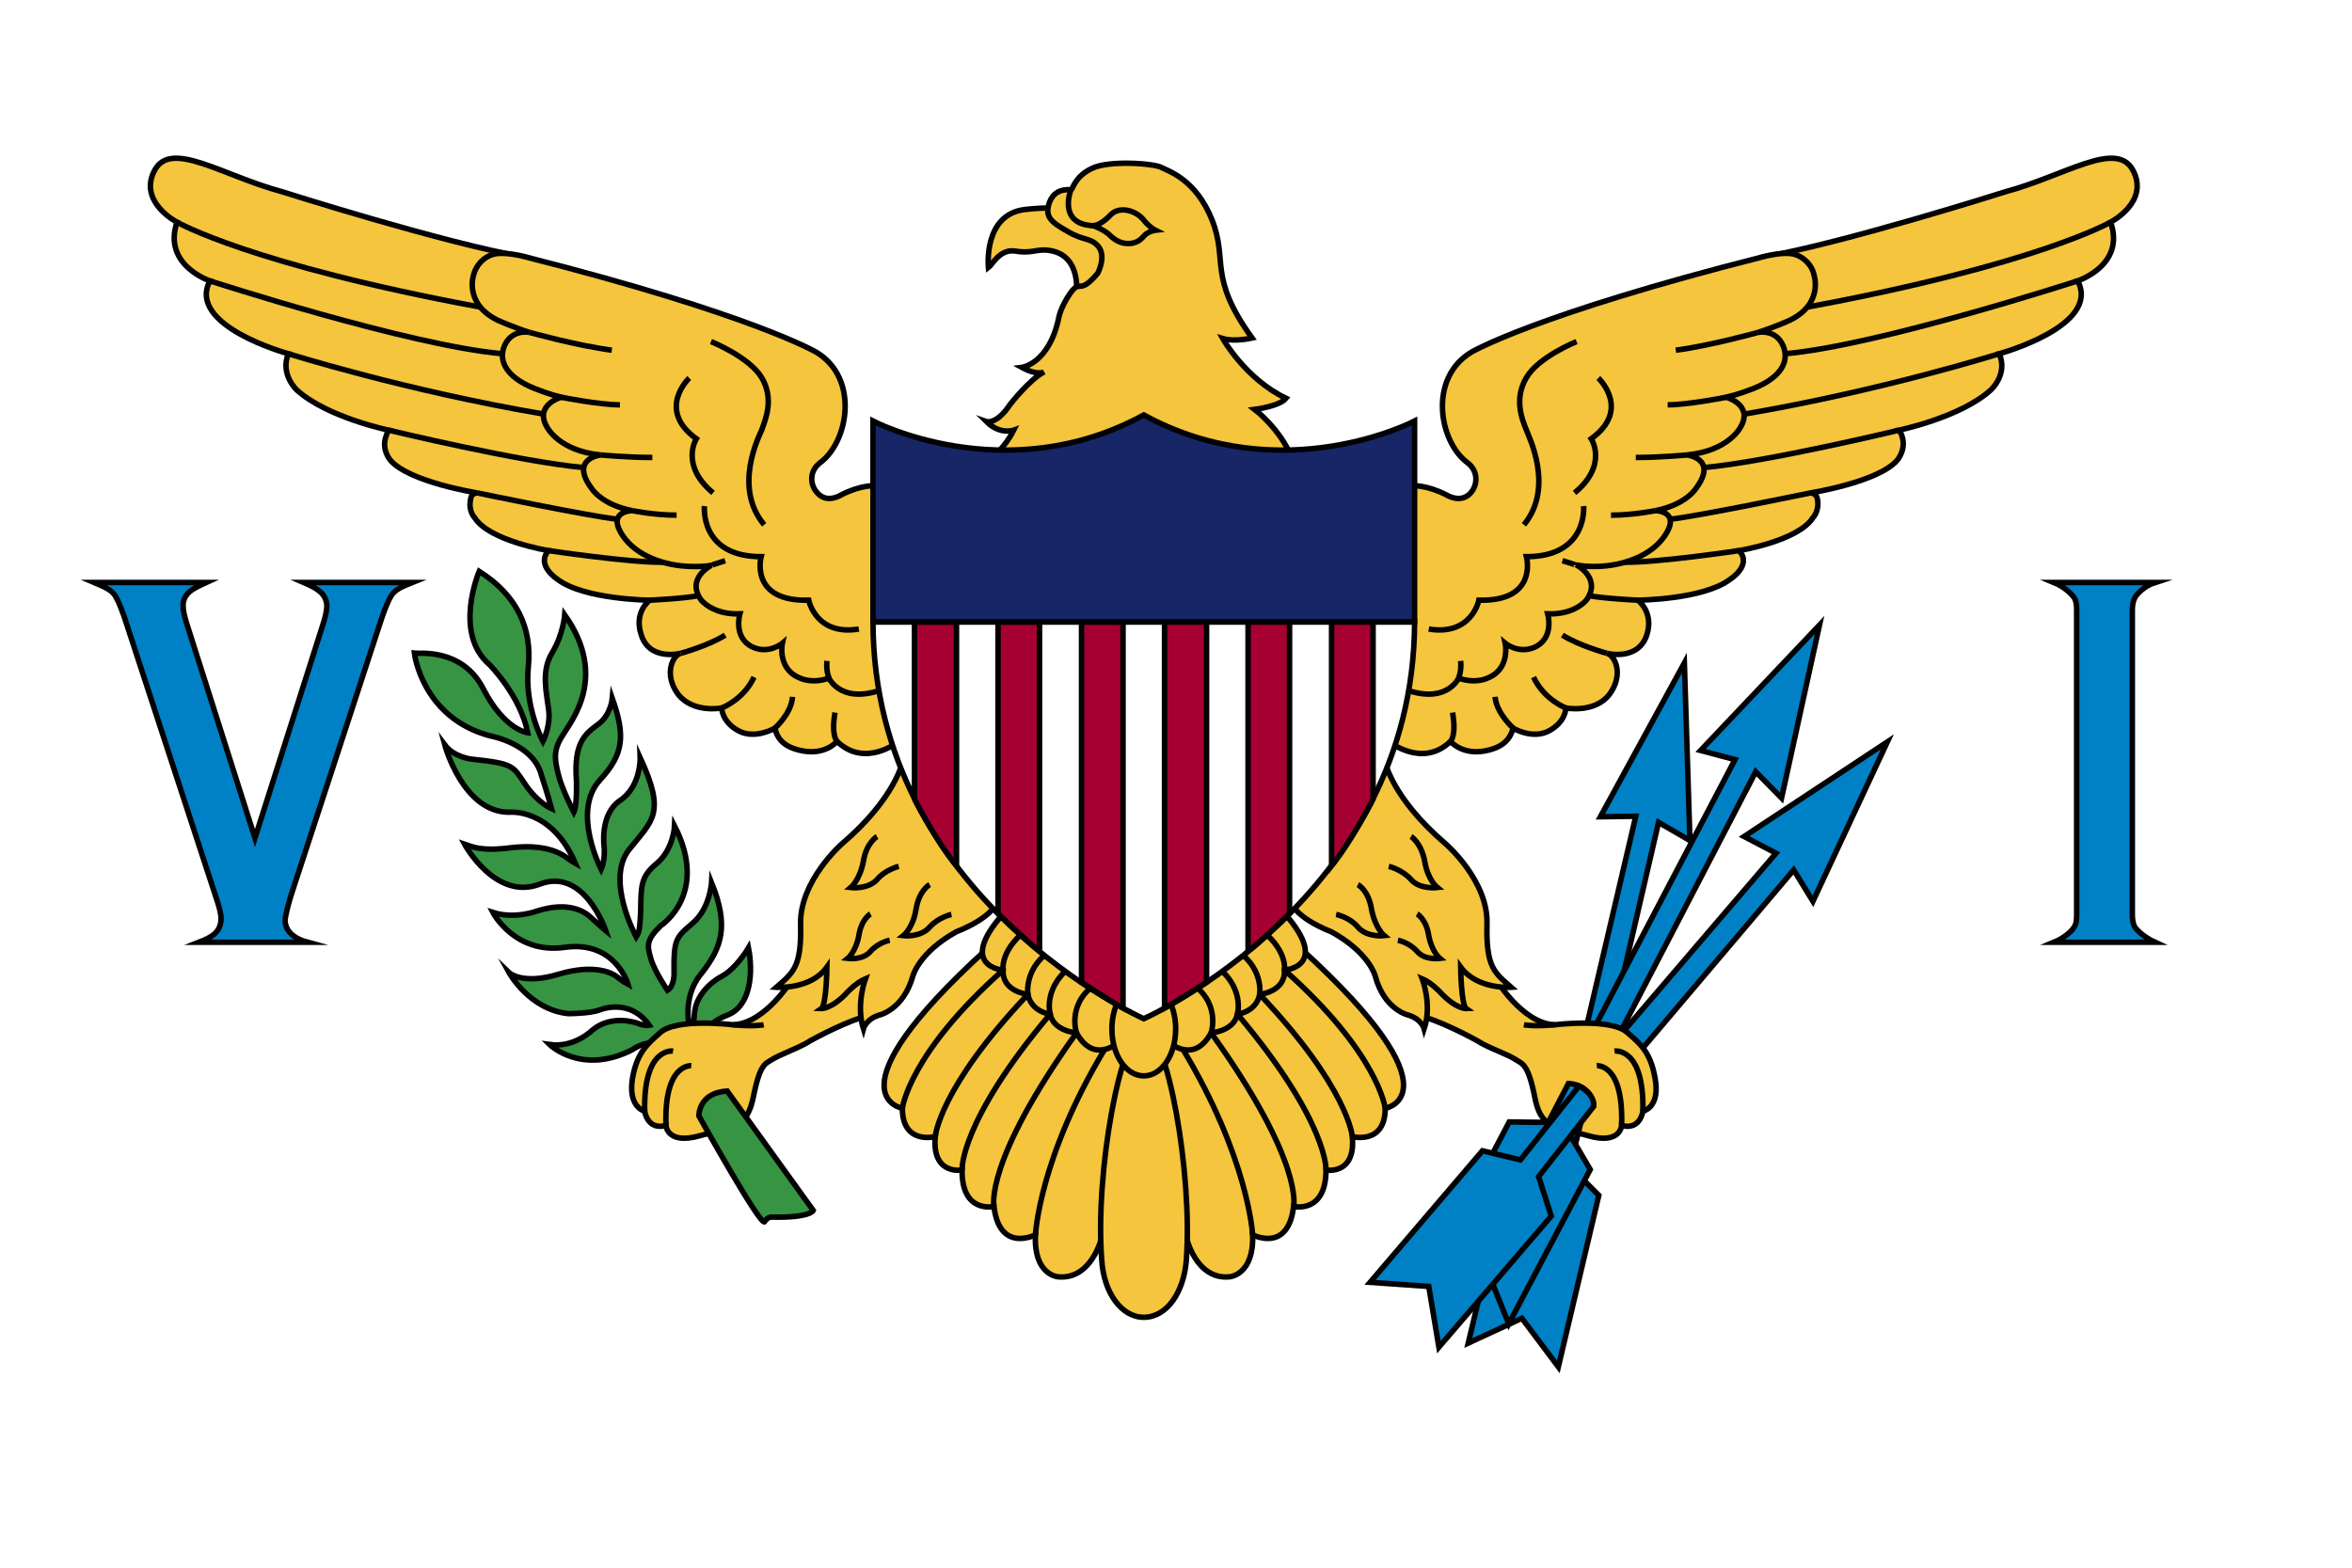 <?xml version="1.0" encoding="UTF-8"?>
<svg xmlns="http://www.w3.org/2000/svg" xmlns:xlink="http://www.w3.org/1999/xlink" width="18px" height="12px" viewBox="0 0 18 12" version="1.1">
<g id="surface1">
<rect x="0" y="0" width="18" height="12" style="fill:rgb(100%,100%,100%);fill-opacity:1;stroke:none;"/>
<path style="fill-rule:nonzero;fill:rgb(21.176%,58.039%,26.275%);fill-opacity:1;stroke-width:3;stroke-linecap:butt;stroke-linejoin:miter;stroke:rgb(0.392%,0%,0.784%);stroke-opacity:1;stroke-miterlimit:10;" d="M 1886.073 1567.647 C 1886.073 1567.647 1884.966 1560.729 1898.248 1555.472 C 1911.529 1550.492 1912.359 1531.4 1909.869 1518.672 C 1909.869 1518.672 1902.951 1530.57 1894.374 1534.72 C 1894.374 1534.72 1880.816 1541.914 1880.263 1555.472 C 1880.263 1555.472 1879.986 1560.453 1878.879 1564.326 C 1878.326 1566.54 1872.238 1547.172 1883.86 1533.06 C 1895.757 1518.119 1899.078 1506.221 1889.67 1482.979 C 1889.67 1482.979 1888.84 1497.09 1879.432 1505.114 C 1870.025 1513.138 1868.918 1513.968 1869.195 1533.06 C 1869.195 1533.06 1869.195 1539.701 1865.598 1541.914 C 1865.598 1541.914 1858.404 1531.4 1856.467 1524.483 C 1854.53 1517.565 1853.7 1514.522 1862.001 1506.498 C 1862.001 1506.498 1888.563 1489.343 1869.472 1451.989 C 1869.472 1451.989 1868.918 1464.717 1859.787 1472.465 C 1850.656 1479.935 1851.21 1485.192 1850.933 1498.474 C 1850.38 1511.478 1849.55 1510.648 1848.443 1512.585 C 1848.443 1512.585 1831.565 1481.595 1844.569 1464.994 C 1857.574 1448.669 1864.768 1445.349 1850.656 1414.636 C 1850.656 1414.636 1851.21 1430.407 1839.589 1438.155 C 1828.244 1445.902 1831.011 1463.887 1831.011 1463.887 C 1831.011 1463.887 1831.565 1470.804 1829.351 1475.785 C 1829.351 1475.785 1813.026 1444.242 1828.521 1427.087 C 1841.802 1412.699 1842.632 1402.738 1835.438 1382.263 C 1835.438 1382.263 1834.608 1391.67 1827.414 1396.651 C 1820.22 1401.908 1814.41 1406.888 1815.793 1426.81 C 1815.793 1426.81 1816.347 1440.645 1814.41 1444.519 C 1814.41 1444.519 1807.769 1431.791 1805.832 1423.49 C 1803.895 1415.466 1803.065 1410.485 1808.322 1402.461 C 1813.303 1394.16 1833.225 1370.365 1809.429 1336.608 C 1809.429 1336.608 1808.599 1347.399 1802.512 1357.36 C 1796.425 1367.321 1799.468 1379.219 1800.575 1388.073 C 1801.958 1397.204 1797.531 1405.782 1797.531 1405.782 C 1797.531 1405.782 1787.294 1386.966 1789.507 1365.108 C 1791.721 1343.526 1782.867 1325.541 1762.668 1312.813 C 1762.668 1312.813 1748.28 1346.569 1768.202 1363.724 C 1768.202 1363.724 1785.08 1380.603 1789.231 1401.078 C 1789.231 1401.078 1776.503 1399.694 1764.882 1377.006 C 1753.261 1354.317 1728.912 1357.914 1727.251 1357.637 C 1727.251 1357.637 1731.402 1392.777 1768.479 1402.738 C 1768.479 1402.738 1792.274 1406.888 1796.701 1424.32 C 1796.701 1424.32 1800.575 1436.218 1802.235 1442.582 C 1802.235 1442.582 1794.764 1439.538 1787.847 1429.3 C 1780.93 1419.063 1781.76 1417.956 1758.241 1415.466 C 1758.241 1415.466 1748.833 1414.359 1743.853 1407.718 C 1743.853 1407.718 1753.814 1444.795 1779.27 1444.519 C 1779.27 1444.519 1802.235 1442.028 1815.24 1472.465 C 1815.24 1472.465 1812.75 1471.081 1809.429 1468.591 C 1806.109 1466.377 1797.531 1461.95 1780.376 1463.887 C 1763.498 1466.101 1758.794 1463.334 1754.644 1461.95 C 1754.644 1461.95 1771.522 1493.216 1795.871 1483.809 C 1819.944 1474.678 1831.565 1508.435 1831.841 1509.265 C 1831.841 1509.265 1828.798 1506.774 1824.371 1502.624 C 1820.22 1498.474 1811.366 1493.216 1794.488 1498.474 C 1794.488 1498.474 1782.313 1503.177 1770.139 1499.304 C 1770.139 1499.304 1782.037 1522.269 1809.429 1518.396 C 1837.098 1514.522 1844.016 1538.594 1844.016 1538.594 C 1844.016 1538.594 1840.419 1536.657 1837.929 1534.444 C 1835.438 1532.507 1826.031 1527.25 1806.109 1533.06 C 1786.187 1539.147 1778.993 1532.23 1778.993 1532.23 C 1778.993 1532.23 1790.061 1552.429 1811.366 1554.642 C 1811.366 1554.642 1822.987 1554.642 1828.244 1552.705 C 1833.225 1550.769 1846.506 1548.002 1855.637 1561.006 C 1855.637 1561.006 1853.147 1561.56 1849.273 1559.899 C 1849.273 1559.899 1835.162 1554.642 1824.371 1563.773 C 1824.371 1563.773 1814.686 1573.457 1801.128 1571.521 C 1801.128 1571.521 1818.56 1588.675 1846.506 1574.287 C 1846.506 1574.287 1855.914 1567.37 1862.831 1572.627 C 1869.748 1578.161 1886.073 1567.647 1886.073 1567.647 Z M 1886.073 1567.647 " transform="matrix(0.014,0,0,0.014,-21.01,-14.006)"/>
<path style="fill-rule:nonzero;fill:rgb(95.686%,77.255%,23.922%);fill-opacity:1;stroke-width:3;stroke-linecap:butt;stroke-linejoin:miter;stroke:rgb(0.392%,0%,0.784%);stroke-opacity:1;stroke-miterlimit:10;" d="M 2041.021 1146.797 C 2041.021 1146.797 2037.977 1117.744 2060.943 1114.978 C 2085.015 1112.211 2096.913 1117.191 2096.913 1117.191 L 2107.704 1138.496 L 2104.107 1152.608 L 2089.166 1159.525 C 2089.166 1159.525 2091.656 1137.666 2071.457 1137.113 C 2066.477 1137.113 2063.433 1139.05 2055.409 1137.666 C 2047.108 1136.56 2042.958 1145.414 2041.021 1146.797 Z M 2041.021 1146.797 " transform="matrix(0.014,0,0,0.014,-21.01,-14.006)"/>
<path style="fill-rule:nonzero;fill:rgb(95.686%,77.255%,23.922%);fill-opacity:1;stroke-width:3;stroke-linecap:butt;stroke-linejoin:miter;stroke:rgb(0.392%,0%,0.784%);stroke-opacity:1;stroke-miterlimit:10;" d="M 2203.716 1218.184 C 2200.119 1222.611 2186.561 1224.271 2186.561 1224.271 C 2186.561 1224.271 2200.673 1235.062 2206.76 1250.557 C 2212.847 1266.052 2042.681 1250.834 2042.681 1250.834 C 2042.681 1250.834 2049.875 1245.576 2054.856 1235.616 C 2054.856 1235.616 2047.385 1238.382 2039.914 1230.912 C 2039.914 1230.912 2045.448 1232.849 2052.919 1221.504 C 2052.919 1221.504 2063.71 1207.67 2071.457 1203.796 C 2071.457 1203.796 2067.86 1206.009 2059.283 1201.306 C 2059.283 1201.306 2074.224 1199.369 2079.481 1174.19 C 2079.481 1174.19 2080.311 1168.656 2085.845 1160.632 C 2091.656 1152.608 2090.272 1162.292 2100.787 1149.841 C 2100.787 1149.841 2105.49 1140.987 2101.34 1135.453 C 2097.19 1130.196 2092.763 1132.132 2084.185 1126.875 C 2075.331 1121.895 2071.457 1118.851 2074.501 1110.827 C 2077.544 1103.08 2085.015 1104.187 2086.122 1104.187 C 2087.229 1104.187 2087.782 1097.269 2097.466 1092.565 C 2106.874 1087.862 2131.776 1089.799 2135.65 1092.012 C 2139.247 1093.949 2154.465 1098.376 2163.319 1120.788 C 2172.173 1143.2 2160.829 1151.501 2185.178 1185.257 C 2185.178 1185.257 2175.494 1187.471 2169.13 1185.534 C 2169.13 1185.534 2181.581 1207.67 2203.716 1218.184 Z M 2203.716 1218.184 " transform="matrix(0.014,0,0,0.014,-21.01,-14.006)"/>
<path style="fill:none;stroke-width:3;stroke-linecap:butt;stroke-linejoin:miter;stroke:rgb(0.392%,0%,0.784%);stroke-opacity:1;stroke-miterlimit:10;" d="M 2098.296 1123.832 C 2078.651 1123.002 2086.122 1104.187 2086.122 1104.187 " transform="matrix(0.014,0,0,0.014,-21.01,-14.006)"/>
<path style="fill-rule:nonzero;fill:rgb(95.686%,77.255%,23.922%);fill-opacity:1;stroke-width:3;stroke-linecap:butt;stroke-linejoin:miter;stroke:rgb(0.392%,0%,0.784%);stroke-opacity:1;stroke-miterlimit:10;" d="M 2132.33 1126.322 C 2132.33 1126.322 2129.009 1124.662 2125.966 1120.788 C 2121.815 1115.531 2112.684 1112.764 2107.704 1118.021 C 2107.704 1118.021 2102.723 1123.555 2098.296 1123.832 C 2098.296 1123.832 2103.277 1125.492 2106.874 1128.535 C 2110.194 1131.856 2113.791 1134.069 2119.048 1133.516 C 2124.306 1132.686 2125.136 1129.919 2127.349 1128.259 C 2129.839 1126.599 2132.33 1126.322 2132.33 1126.322 Z M 2132.33 1126.322 " transform="matrix(0.014,0,0,0.014,-21.01,-14.006)"/>
<path style="fill-rule:nonzero;fill:rgb(95.686%,77.255%,23.922%);fill-opacity:1;stroke-width:3;stroke-linecap:butt;stroke-linejoin:miter;stroke:rgb(0.392%,0%,0.784%);stroke-opacity:1;stroke-miterlimit:4;" d="M 2259.885 1405.782 C 2259.885 1405.782 2278.147 1420.723 2293.641 1405.782 C 2293.641 1405.782 2299.729 1413.252 2312.18 1411.039 C 2324.631 1408.825 2326.568 1402.461 2327.951 1398.588 C 2327.951 1398.588 2338.466 1404.951 2347.597 1399.971 C 2356.727 1394.991 2356.727 1387.52 2356.727 1387.52 C 2356.727 1387.52 2372.499 1390.563 2380.523 1380.049 C 2388.547 1369.258 2383.567 1358.744 2379.139 1357.637 C 2379.139 1357.637 2396.294 1362.064 2400.998 1347.399 C 2404.872 1334.948 2396.018 1328.584 2396.018 1328.584 C 2396.018 1328.584 2431.711 1328.308 2446.376 1317.24 C 2446.376 1317.24 2458.827 1309.493 2451.356 1301.468 C 2451.356 1301.468 2483.729 1296.211 2491.753 1283.483 C 2491.753 1283.483 2495.35 1279.886 2494.244 1273.522 C 2494.244 1273.522 2493.967 1270.202 2490.37 1269.925 C 2490.37 1269.925 2527.17 1264.115 2537.684 1252.217 C 2537.684 1252.217 2542.942 1246.407 2540.451 1238.936 C 2540.451 1238.936 2539.898 1236.999 2538.791 1235.616 C 2538.791 1235.616 2572.271 1228.698 2588.873 1213.757 C 2588.873 1213.757 2598.557 1205.179 2593.576 1193.835 C 2593.576 1193.835 2649.468 1178.617 2636.464 1153.991 C 2636.464 1153.991 2662.75 1145.414 2654.449 1121.895 C 2654.449 1121.895 2676.031 1110.827 2666.623 1093.396 C 2657.492 1076.794 2629.823 1096.439 2596.897 1105.293 C 2596.897 1105.293 2508.078 1133.516 2464.361 1140.987 L 2339.849 1326.094 L 2267.356 1354.04 Z M 2259.885 1405.782 " transform="matrix(0.014,0,0,0.014,-21.01,-14.006)"/>
<path style="fill-rule:nonzero;fill:rgb(95.686%,77.255%,23.922%);fill-opacity:1;stroke-width:3;stroke-linecap:butt;stroke-linejoin:miter;stroke:rgb(0.392%,0%,0.784%);stroke-opacity:1;stroke-miterlimit:4;" d="M 2259.055 1269.372 C 2259.055 1269.372 2270.676 1260.518 2291.428 1271.032 C 2291.428 1271.032 2298.622 1275.736 2304.156 1270.479 C 2308.583 1266.052 2309.136 1258.028 2302.772 1253.324 C 2287.278 1241.703 2281.467 1207.116 2304.986 1193.005 C 2304.986 1193.005 2339.296 1172.53 2464.914 1140.71 C 2464.914 1140.71 2475.429 1137.943 2480.962 1139.326 C 2487.05 1140.71 2491.477 1145.967 2492.307 1150.671 C 2492.307 1150.671 2497.841 1166.442 2479.026 1175.573 C 2479.026 1175.573 2470.448 1179.447 2461.594 1182.214 C 2461.594 1182.214 2471.278 1180 2475.429 1189.408 C 2479.302 1198.539 2473.768 1207.946 2456.06 1214.034 C 2456.06 1214.034 2451.08 1215.97 2444.439 1217.631 C 2444.439 1217.631 2459.38 1221.781 2452.186 1233.955 C 2452.186 1233.955 2445.822 1246.96 2422.857 1249.174 C 2422.857 1249.174 2440.012 1251.11 2427.837 1267.435 C 2427.837 1267.435 2422.58 1276.289 2405.702 1279.61 C 2405.702 1279.61 2418.43 1279.886 2412.066 1291.231 C 2405.702 1302.852 2390.761 1309.216 2375.819 1310.046 C 2375.819 1310.046 2367.795 1310.599 2362.261 1309.216 C 2362.261 1309.216 2376.373 1316.41 2368.072 1328.308 C 2368.072 1328.308 2361.985 1336.608 2346.766 1336.055 C 2346.766 1336.055 2350.64 1349.336 2339.572 1354.317 C 2330.718 1358.19 2323.524 1352.103 2323.524 1352.103 C 2323.524 1352.103 2326.568 1366.215 2313.84 1371.195 C 2313.84 1371.195 2307.476 1374.515 2298.069 1371.195 C 2298.069 1371.195 2290.875 1387.243 2265.142 1375.899 C 2239.41 1364.554 2259.055 1269.372 2259.055 1269.372 Z M 2259.055 1269.372 " transform="matrix(0.014,0,0,0.014,-21.01,-14.006)"/>
<path style="fill:none;stroke-width:3;stroke-linecap:butt;stroke-linejoin:miter;stroke:rgb(0.392%,0%,0.784%);stroke-opacity:1;stroke-miterlimit:4;" d="M 2654.449 1121.895 C 2654.449 1121.895 2614.052 1145.137 2488.433 1168.379 " transform="matrix(0.014,0,0,0.014,-21.01,-14.006)"/>
<path style="fill-rule:nonzero;fill:rgb(95.686%,77.255%,23.922%);fill-opacity:1;stroke-width:3;stroke-linecap:butt;stroke-linejoin:miter;stroke:rgb(0.392%,0%,0.784%);stroke-opacity:1;stroke-miterlimit:4;" d="M 1934.494 1534.72 C 1934.494 1534.72 1919.553 1560.176 1901.291 1560.729 C 1901.291 1560.729 1870.302 1556.856 1861.447 1565.157 C 1855.36 1570.69 1848.996 1575.394 1846.506 1589.782 C 1844.016 1604.447 1851.486 1607.491 1853.147 1608.044 C 1853.147 1608.044 1854.53 1618.558 1864.768 1615.791 C 1864.768 1615.791 1865.321 1626.582 1883.583 1621.325 C 1901.568 1616.068 1909.039 1617.728 1912.636 1599.743 C 1916.233 1581.758 1919.276 1582.035 1922.597 1579.821 C 1927.024 1577.054 1935.048 1574.287 1941.135 1570.967 C 1946.392 1567.647 1967.144 1557.132 1974.338 1556.302 C 1981.255 1555.472 1979.872 1531.677 1979.872 1531.677 L 1961.61 1531.677 L 1952.756 1518.672 Z M 1934.494 1534.72 " transform="matrix(0.014,0,0,0.014,-21.01,-14.006)"/>
<path style="fill:none;stroke-width:3;stroke-linecap:butt;stroke-linejoin:miter;stroke:rgb(0.392%,0%,0.784%);stroke-opacity:1;stroke-miterlimit:4;" d="M 2636.464 1153.991 C 2636.464 1153.991 2527.447 1189.408 2476.535 1193.835 M 2593.576 1193.835 C 2593.576 1193.835 2529.384 1214.034 2454.677 1226.761 M 2538.791 1235.616 C 2538.791 1235.616 2466.574 1253.047 2431.988 1256.091 " transform="matrix(0.014,0,0,0.014,-21.01,-14.006)"/>
<path style="fill:none;stroke-width:3;stroke-linecap:butt;stroke-linejoin:miter;stroke:rgb(0.392%,0%,0.784%);stroke-opacity:1;stroke-miterlimit:10;" d="M 2490.37 1269.925 C 2490.37 1269.925 2429.221 1282.653 2413.726 1284.313 " transform="matrix(0.014,0,0,0.014,-21.01,-14.006)"/>
<path style="fill-rule:nonzero;fill:rgb(0%,50.588%,77.647%);fill-opacity:1;stroke-width:3;stroke-linecap:butt;stroke-linejoin:miter;stroke:rgb(0.392%,0%,0.784%);stroke-opacity:1;stroke-miterlimit:10;" d="M 2421.473 1362.894 L 2424.517 1460.013 L 2407.362 1450.052 L 2378.863 1573.181 L 2367.242 1564.88 L 2394.911 1446.732 L 2375.542 1447.009 Z M 2421.473 1362.894 " transform="matrix(0.014,0,0,0.014,-21.01,-14.006)"/>
<path style="fill:none;stroke-width:3;stroke-linecap:butt;stroke-linejoin:miter;stroke:rgb(0.392%,0%,0.784%);stroke-opacity:1;stroke-miterlimit:10;" d="M 2451.356 1301.468 C 2451.356 1301.468 2406.809 1308.109 2389.1 1307.832 M 2396.018 1328.584 C 2396.018 1328.584 2378.033 1327.754 2369.179 1326.094 M 2379.139 1357.637 C 2379.139 1357.637 2363.921 1353.487 2354.791 1347.676 M 2356.727 1387.52 C 2356.727 1387.52 2344.83 1383.093 2339.019 1370.642 M 2327.951 1398.588 C 2327.951 1398.588 2318.82 1390.563 2317.99 1381.433 " transform="matrix(0.014,0,0,0.014,-21.01,-14.006)"/>
<path style="fill-rule:nonzero;fill:rgb(0%,50.588%,77.647%);fill-opacity:1;stroke-width:3;stroke-linecap:butt;stroke-linejoin:miter;stroke:rgb(0.392%,0%,0.784%);stroke-opacity:1;stroke-miterlimit:10;" d="M 2532.427 1406.058 L 2491.753 1493.216 L 2481.239 1476.062 L 2395.464 1577.331 L 2386.057 1566.817 L 2471.555 1466.931 L 2454.123 1457.8 Z M 2532.427 1406.058 " transform="matrix(0.014,0,0,0.014,-21.01,-14.006)"/>
<path style="fill:none;stroke-width:3;stroke-linecap:butt;stroke-linejoin:miter;stroke:rgb(0.392%,0%,0.784%);stroke-opacity:1;stroke-miterlimit:10;" d="M 2293.641 1405.782 C 2293.641 1405.782 2296.962 1402.738 2294.748 1390.01 " transform="matrix(0.014,0,0,0.014,-21.01,-14.006)"/>
<path style="fill-rule:nonzero;fill:rgb(0%,50.588%,77.647%);fill-opacity:1;stroke-width:3;stroke-linecap:butt;stroke-linejoin:miter;stroke:rgb(0.392%,0%,0.784%);stroke-opacity:1;stroke-miterlimit:10;" d="M 2495.35 1342.142 L 2474.598 1436.771 L 2460.487 1422.383 L 2383.843 1569.86 L 2371.945 1562.943 L 2449.143 1415.743 L 2430.328 1410.762 Z M 2495.35 1342.142 " transform="matrix(0.014,0,0,0.014,-21.01,-14.006)"/>
<path style="fill:none;stroke-width:3;stroke-linecap:butt;stroke-linejoin:miter;stroke:rgb(0.392%,0%,0.784%);stroke-opacity:1;stroke-miterlimit:10;" d="M 2298.069 1371.195 C 2298.069 1371.195 2299.729 1367.321 2299.175 1361.787 " transform="matrix(0.014,0,0,0.014,-21.01,-14.006)"/>
<path style="fill-rule:nonzero;fill:rgb(95.686%,77.255%,23.922%);fill-opacity:1;stroke-width:3;stroke-linecap:butt;stroke-linejoin:miter;stroke:rgb(0.392%,0%,0.784%);stroke-opacity:1;stroke-miterlimit:4;" d="M 1992.046 1405.782 C 1992.046 1405.782 1973.785 1420.723 1958.29 1405.782 C 1958.29 1405.782 1952.203 1413.252 1939.751 1411.039 C 1927.3 1408.825 1925.363 1402.461 1924.257 1398.588 C 1924.257 1398.588 1913.466 1404.951 1904.335 1399.971 C 1895.204 1394.991 1895.204 1387.52 1895.204 1387.52 C 1895.204 1387.52 1879.709 1390.563 1871.408 1380.049 C 1863.384 1369.258 1868.365 1358.744 1872.792 1357.637 C 1872.792 1357.637 1855.637 1362.064 1851.21 1347.399 C 1847.059 1334.948 1855.914 1328.584 1855.914 1328.584 C 1855.914 1328.584 1820.22 1328.308 1805.556 1317.24 C 1805.556 1317.24 1793.381 1309.493 1800.575 1301.468 C 1800.575 1301.468 1768.202 1296.211 1760.178 1283.483 C 1760.178 1283.483 1756.581 1279.886 1757.964 1273.522 C 1757.964 1273.522 1757.964 1270.202 1761.561 1269.925 C 1761.561 1269.925 1724.761 1264.115 1714.247 1252.217 C 1714.247 1252.217 1708.99 1246.407 1711.757 1238.936 C 1711.757 1238.936 1712.31 1236.999 1713.14 1235.616 C 1713.14 1235.616 1679.66 1228.698 1663.059 1213.757 C 1663.059 1213.757 1653.651 1205.179 1658.355 1193.835 C 1658.355 1193.835 1602.463 1178.617 1615.468 1153.991 C 1615.468 1153.991 1589.458 1145.414 1597.483 1121.895 C 1597.483 1121.895 1575.901 1110.827 1585.308 1093.396 C 1594.439 1076.794 1622.108 1096.439 1655.035 1105.293 C 1655.035 1105.293 1743.853 1133.516 1787.57 1140.987 L 1912.082 1326.094 L 1984.576 1354.04 Z M 1992.046 1405.782 " transform="matrix(0.014,0,0,0.014,-21.01,-14.006)"/>
<path style="fill:none;stroke-width:3;stroke-linecap:butt;stroke-linejoin:miter;stroke:rgb(0.392%,0%,0.784%);stroke-opacity:1;stroke-miterlimit:10;" d="M 2362.538 1187.194 C 2362.538 1187.194 2341.786 1195.495 2335.145 1206.84 C 2328.228 1218.461 2332.655 1229.528 2335.145 1235.616 C 2336.252 1238.936 2350.64 1266.882 2333.762 1287.357 " transform="matrix(0.014,0,0,0.014,-21.01,-14.006)"/>
<path style="fill-rule:nonzero;fill:rgb(95.686%,77.255%,23.922%);fill-opacity:1;stroke-width:3;stroke-linecap:butt;stroke-linejoin:miter;stroke:rgb(0.392%,0%,0.784%);stroke-opacity:1;stroke-miterlimit:4;" d="M 1992.876 1269.372 C 1992.876 1269.372 1981.255 1260.518 1960.503 1271.032 C 1960.503 1271.032 1953.309 1275.736 1948.052 1270.479 C 1943.348 1266.052 1942.795 1258.028 1949.159 1253.324 C 1964.654 1241.703 1970.464 1207.116 1946.945 1193.005 C 1946.945 1193.005 1912.636 1172.53 1787.294 1140.71 C 1787.294 1140.71 1776.779 1137.943 1770.969 1139.326 C 1764.882 1140.71 1760.731 1145.967 1759.625 1150.671 C 1759.625 1150.671 1754.091 1166.442 1772.906 1175.573 C 1772.906 1175.573 1781.483 1179.447 1790.337 1182.214 C 1790.337 1182.214 1780.653 1180 1776.503 1189.408 C 1772.629 1198.539 1778.44 1207.946 1796.148 1214.034 C 1796.148 1214.034 1800.852 1215.97 1807.492 1217.631 C 1807.492 1217.631 1792.551 1221.781 1799.745 1233.955 C 1799.745 1233.955 1806.109 1246.96 1829.074 1249.174 C 1829.074 1249.174 1811.919 1251.11 1824.094 1267.435 C 1824.094 1267.435 1829.351 1276.289 1846.229 1279.61 C 1846.229 1279.61 1833.501 1279.886 1839.865 1291.231 C 1846.229 1302.852 1861.171 1309.216 1876.112 1310.046 C 1876.112 1310.046 1884.136 1310.599 1889.67 1309.493 C 1889.67 1309.493 1875.559 1316.41 1883.86 1328.308 C 1883.86 1328.308 1889.947 1336.608 1905.165 1336.055 C 1905.165 1336.055 1901.291 1349.336 1912.359 1354.317 C 1921.213 1358.19 1928.407 1352.103 1928.407 1352.103 C 1928.407 1352.103 1925.363 1366.215 1938.091 1371.195 C 1938.091 1371.195 1944.455 1374.515 1953.863 1371.195 C 1953.863 1371.195 1961.057 1387.243 1986.789 1375.899 C 2012.522 1364.554 1992.876 1269.372 1992.876 1269.372 Z M 1992.876 1269.372 " transform="matrix(0.014,0,0,0.014,-21.01,-14.006)"/>
<path style="fill:none;stroke-width:3;stroke-linecap:butt;stroke-linejoin:miter;stroke:rgb(0.392%,0%,0.784%);stroke-opacity:1;stroke-miterlimit:10;" d="M 2362.261 1309.493 C 2362.261 1309.493 2362.261 1309.216 2354.791 1307.002 M 2405.702 1279.61 C 2405.702 1279.61 2393.528 1282.1 2381.353 1282.1 M 2422.857 1249.174 C 2422.857 1249.174 2408.469 1250.557 2394.911 1250.557 M 2444.439 1217.631 C 2444.439 1217.631 2423.41 1221.781 2412.343 1221.781 M 2461.594 1182.214 C 2461.594 1182.214 2435.861 1189.408 2416.77 1191.898 M 2374.436 1207.116 C 2374.436 1207.116 2392.697 1224.271 2370.562 1240.319 C 2370.562 1240.319 2379.97 1254.707 2361.431 1269.925 " transform="matrix(0.014,0,0,0.014,-21.01,-14.006)"/>
<path style="fill-rule:nonzero;fill:rgb(95.686%,77.255%,23.922%);fill-opacity:1;stroke-width:3;stroke-linecap:butt;stroke-linejoin:miter;stroke:rgb(0.392%,0%,0.784%);stroke-opacity:1;stroke-miterlimit:4;" d="M 1994.26 1416.296 C 1994.26 1416.296 1990.663 1436.494 1960.78 1461.95 C 1960.78 1461.95 1937.815 1482.149 1938.368 1505.668 C 1938.921 1529.463 1934.218 1532.23 1925.087 1540.254 C 1925.087 1540.254 1943.902 1541.638 1952.756 1529.187 C 1952.756 1529.187 1952.479 1549.938 1949.712 1551.875 C 1949.712 1551.875 1955.523 1552.152 1964.1 1542.744 C 1964.1 1542.744 1969.081 1537.487 1973.785 1535.55 C 1973.785 1535.55 1968.528 1549.662 1972.678 1562.943 C 1972.678 1562.943 1974.061 1557.686 1981.255 1555.472 C 1981.255 1555.472 1994.537 1552.705 1999.794 1533.89 C 1999.794 1533.89 2003.114 1521.162 2023.589 1509.818 C 2023.589 1509.818 2047.108 1501.241 2046.555 1489.619 C 2046.001 1477.998 1994.26 1416.296 1994.26 1416.296 Z M 1994.26 1416.296 " transform="matrix(0.014,0,0,0.014,-21.01,-14.006)"/>
<path style="fill:none;stroke-width:3;stroke-linecap:butt;stroke-linejoin:miter;stroke:rgb(0.392%,0%,0.784%);stroke-opacity:1;stroke-miterlimit:10;" d="M 2366.412 1277.119 C 2366.412 1277.119 2368.902 1304.789 2335.145 1304.789 C 2335.145 1304.789 2341.786 1329.414 2309.136 1328.584 C 2309.136 1328.584 2305.263 1348.229 2281.744 1344.356 " transform="matrix(0.014,0,0,0.014,-21.01,-14.006)"/>
<path style="fill-rule:nonzero;fill:rgb(95.686%,77.255%,23.922%);fill-opacity:1;stroke-width:3;stroke-linecap:butt;stroke-linejoin:miter;stroke:rgb(0.392%,0%,0.784%);stroke-opacity:1;stroke-miterlimit:4;" d="M 2317.714 1534.72 C 2317.714 1534.72 2332.655 1560.176 2350.64 1560.729 C 2350.64 1560.729 2381.906 1556.856 2390.484 1565.157 C 2396.848 1570.69 2402.935 1575.394 2405.425 1589.782 C 2408.192 1604.447 2400.722 1607.491 2398.785 1608.044 C 2398.785 1608.044 2397.401 1618.558 2387.164 1615.791 C 2387.164 1615.791 2386.61 1626.582 2368.625 1621.325 C 2350.363 1616.068 2342.893 1617.728 2339.572 1599.743 C 2335.975 1581.758 2332.655 1582.035 2329.335 1579.821 C 2325.184 1577.054 2316.884 1574.287 2310.796 1570.967 C 2305.539 1567.647 2284.787 1557.132 2277.593 1556.302 C 2270.676 1555.472 2272.059 1531.677 2272.059 1531.677 L 2290.598 1531.677 L 2299.452 1518.672 Z M 2317.714 1534.72 " transform="matrix(0.014,0,0,0.014,-21.01,-14.006)"/>
<path style="fill-rule:nonzero;fill:rgb(95.686%,77.255%,23.922%);fill-opacity:1;stroke-width:3;stroke-linecap:butt;stroke-linejoin:miter;stroke:rgb(0.392%,0%,0.784%);stroke-opacity:1;stroke-miterlimit:4;" d="M 2257.671 1416.296 C 2257.671 1416.296 2261.268 1436.494 2291.151 1461.95 C 2291.151 1461.95 2314.393 1482.149 2313.563 1505.668 C 2313.01 1529.463 2317.714 1532.23 2326.845 1540.254 C 2326.845 1540.254 2308.306 1541.638 2299.175 1529.187 C 2299.175 1529.187 2299.452 1549.938 2302.219 1551.875 C 2302.219 1551.875 2296.408 1552.152 2287.831 1542.744 C 2287.831 1542.744 2282.85 1537.487 2278.147 1535.55 C 2278.147 1535.55 2283.681 1549.662 2279.253 1562.943 C 2279.253 1562.943 2277.87 1557.686 2270.676 1555.472 C 2270.676 1555.472 2257.395 1552.705 2252.414 1533.89 C 2252.414 1533.89 2249.094 1521.162 2228.342 1509.818 C 2228.342 1509.818 2204.823 1501.241 2205.653 1489.619 C 2206.207 1477.998 2257.671 1416.296 2257.671 1416.296 Z M 2257.671 1416.296 " transform="matrix(0.014,0,0,0.014,-21.01,-14.006)"/>
<path style="fill:none;stroke-width:3;stroke-linecap:butt;stroke-linejoin:miter;stroke:rgb(0.392%,0%,0.784%);stroke-opacity:1;stroke-miterlimit:4;" d="M 2333.762 1560.729 C 2333.762 1560.729 2339.019 1561.836 2350.64 1560.729 " transform="matrix(0.014,0,0,0.014,-21.01,-14.006)"/>
<path style="fill:none;stroke-width:3;stroke-linecap:butt;stroke-linejoin:miter;stroke:rgb(0.392%,0%,0.784%);stroke-opacity:1;stroke-miterlimit:10;" d="M 2383.29 1575.118 C 2383.29 1575.118 2399.615 1572.627 2398.785 1608.044 M 2373.606 1583.142 C 2373.606 1583.142 2388.27 1581.481 2387.164 1615.791 " transform="matrix(0.014,0,0,0.014,-21.01,-14.006)"/>
<path style="fill:none;stroke-width:3;stroke-linecap:butt;stroke-linejoin:miter;stroke:rgb(0.392%,0%,0.784%);stroke-opacity:1;stroke-miterlimit:4;" d="M 2231.109 1500.41 C 2231.109 1500.41 2238.303 1501.794 2243.007 1507.328 C 2247.987 1513.138 2257.395 1512.032 2257.395 1512.032 C 2257.395 1512.032 2252.414 1507.881 2250.477 1497.644 C 2248.817 1487.129 2243.007 1484.086 2243.007 1484.086 M 2259.885 1474.125 C 2259.885 1474.125 2267.079 1475.785 2272.059 1481.319 C 2276.763 1486.853 2286.447 1485.746 2286.447 1485.746 C 2286.447 1485.746 2281.19 1481.595 2279.53 1471.358 C 2277.593 1461.12 2272.059 1457.8 2272.059 1457.8 M 2264.865 1514.522 C 2264.865 1514.522 2270.953 1515.629 2275.38 1520.609 C 2279.53 1525.59 2287.831 1524.483 2287.831 1524.483 C 2287.831 1524.483 2283.404 1520.886 2281.744 1512.032 C 2280.36 1502.901 2275.38 1500.134 2275.38 1500.134 " transform="matrix(0.014,0,0,0.014,-21.01,-14.006)"/>
<path style="fill-rule:nonzero;fill:rgb(95.686%,77.255%,23.922%);fill-opacity:1;stroke-width:3;stroke-linecap:butt;stroke-linejoin:miter;stroke:rgb(0.392%,0%,0.784%);stroke-opacity:1;stroke-miterlimit:10;" d="M 2149.208 1676.94 C 2149.208 1676.94 2154.465 1700.459 2173.003 1698.522 C 2173.003 1698.522 2186.285 1697.416 2185.455 1675.557 C 2185.455 1675.557 2204.823 1685.795 2207.867 1660.062 C 2207.867 1660.062 2225.575 1664.213 2225.575 1640.14 C 2225.575 1640.14 2241.9 1643.184 2239.963 1621.879 C 2239.963 1621.879 2257.948 1626.582 2257.948 1606.384 C 2257.948 1606.384 2299.729 1599.466 2212.57 1519.779 L 2134.543 1566.263 Z M 2149.208 1676.94 " transform="matrix(0.014,0,0,0.014,-21.01,-14.006)"/>
<path style="fill-rule:nonzero;fill:rgb(95.686%,77.255%,23.922%);fill-opacity:1;stroke-width:3;stroke-linecap:butt;stroke-linejoin:miter;stroke:rgb(0.392%,0%,0.784%);stroke-opacity:1;stroke-miterlimit:4;" d="M 2140.354 1570.69 C 2140.354 1570.69 2153.358 1582.312 2162.766 1565.157 C 2162.766 1565.157 2175.217 1564.326 2177.154 1554.919 C 2177.154 1554.919 2187.391 1553.812 2189.328 1544.128 C 2189.328 1544.128 2203.44 1542.744 2202.886 1530.847 C 2202.886 1530.847 2228.342 1528.91 2203.163 1500.134 C 2177.707 1471.358 2134.543 1547.725 2134.543 1547.725 Z M 2140.354 1570.69 " transform="matrix(0.014,0,0,0.014,-21.01,-14.006)"/>
<path style="fill:none;stroke-width:3;stroke-linecap:butt;stroke-linejoin:miter;stroke:rgb(0.392%,0%,0.784%);stroke-opacity:1;stroke-miterlimit:10;" d="M 2185.455 1675.557 C 2185.455 1675.557 2183.241 1633.776 2147.271 1574.011 M 2207.867 1660.062 C 2207.867 1660.062 2213.677 1635.99 2162.766 1565.157 C 2162.766 1565.157 2168.576 1548.002 2150.591 1537.211 M 2225.575 1640.14 C 2225.575 1640.14 2226.958 1614.131 2177.154 1554.919 C 2177.154 1554.919 2181.581 1539.424 2163.596 1527.25 M 2239.963 1621.879 C 2239.963 1621.879 2238.026 1595.593 2189.328 1544.128 C 2189.328 1544.128 2191.819 1528.356 2174.387 1518.672 M 2257.948 1606.384 C 2257.948 1606.384 2254.351 1576.501 2202.886 1530.847 C 2202.886 1530.847 2204.823 1518.949 2187.668 1507.051 " transform="matrix(0.014,0,0,0.014,-21.01,-14.006)"/>
<path style="fill-rule:nonzero;fill:rgb(95.686%,77.255%,23.922%);fill-opacity:1;stroke-width:3;stroke-linecap:butt;stroke-linejoin:miter;stroke:rgb(0.392%,0%,0.784%);stroke-opacity:1;stroke-miterlimit:10;" d="M 2103 1676.94 C 2103 1676.94 2097.466 1700.459 2078.928 1698.522 C 2078.928 1698.522 2065.647 1697.416 2066.753 1675.557 C 2066.753 1675.557 2047.108 1685.795 2044.065 1660.062 C 2044.065 1660.062 2026.356 1664.213 2026.633 1640.14 C 2026.633 1640.14 2010.031 1643.184 2011.968 1621.879 C 2011.968 1621.879 1993.983 1626.582 1993.983 1606.384 C 1993.983 1606.384 1952.203 1599.466 2039.638 1519.779 L 2117.388 1566.263 Z M 2103 1676.94 " transform="matrix(0.014,0,0,0.014,-21.01,-14.006)"/>
<path style="fill-rule:nonzero;fill:rgb(95.686%,77.255%,23.922%);fill-opacity:1;stroke-width:3;stroke-linecap:butt;stroke-linejoin:miter;stroke:rgb(0.392%,0%,0.784%);stroke-opacity:1;stroke-miterlimit:4;" d="M 2111.578 1570.69 C 2111.578 1570.69 2098.573 1582.312 2089.166 1565.157 C 2089.166 1565.157 2076.714 1564.326 2074.778 1554.919 C 2074.778 1554.919 2064.54 1553.812 2062.603 1544.128 C 2062.603 1544.128 2048.492 1542.744 2049.045 1530.847 C 2049.045 1530.847 2023.589 1528.91 2049.045 1500.134 C 2074.224 1471.358 2117.388 1547.725 2117.388 1547.725 Z M 2111.578 1570.69 " transform="matrix(0.014,0,0,0.014,-21.01,-14.006)"/>
<path style="fill:none;stroke-width:3;stroke-linecap:butt;stroke-linejoin:miter;stroke:rgb(0.392%,0%,0.784%);stroke-opacity:1;stroke-miterlimit:10;" d="M 2066.753 1675.557 C 2066.753 1675.557 2068.69 1633.776 2104.66 1574.011 M 2044.065 1660.062 C 2044.065 1660.062 2038.531 1635.99 2089.166 1565.157 C 2089.166 1565.157 2083.355 1548.002 2101.617 1537.211 " transform="matrix(0.014,0,0,0.014,-21.01,-14.006)"/>
<path style="fill-rule:nonzero;fill:rgb(95.686%,77.255%,23.922%);fill-opacity:1;stroke-width:3;stroke-linecap:butt;stroke-linejoin:miter;stroke:rgb(0.392%,0%,0.784%);stroke-opacity:1;stroke-miterlimit:4;" d="M 2125.966 1563.496 C 2138.694 1563.496 2152.805 1642.077 2149.208 1689.668 C 2147.824 1706.823 2138.694 1720.658 2125.966 1720.658 C 2113.514 1720.658 2104.107 1706.823 2103 1689.668 C 2099.126 1642.077 2113.514 1563.496 2125.966 1563.496 " transform="matrix(0.014,0,0,0.014,-21.01,-14.006)"/>
<path style="fill:none;stroke-width:3;stroke-linecap:butt;stroke-linejoin:miter;stroke:rgb(0.392%,0%,0.784%);stroke-opacity:1;stroke-miterlimit:10;" d="M 2026.633 1640.14 C 2026.633 1640.14 2024.973 1614.131 2074.778 1554.919 C 2074.778 1554.919 2070.35 1539.424 2088.335 1527.25 M 2011.968 1621.879 C 2011.968 1621.879 2013.905 1595.593 2062.603 1544.128 C 2062.603 1544.128 2060.113 1528.356 2077.544 1518.672 " transform="matrix(0.014,0,0,0.014,-21.01,-14.006)"/>
<path style="fill-rule:nonzero;fill:rgb(95.686%,77.255%,23.922%);fill-opacity:1;stroke-width:3;stroke-linecap:butt;stroke-linejoin:miter;stroke:rgb(0.392%,0%,0.784%);stroke-opacity:1;stroke-miterlimit:4;" d="M 2143.397 1562.943 C 2143.397 1548.832 2135.65 1537.211 2125.966 1537.211 C 2116.281 1537.211 2108.534 1548.832 2108.534 1562.943 C 2108.534 1577.331 2116.281 1588.675 2125.966 1588.675 C 2135.65 1588.675 2143.397 1577.331 2143.397 1562.943 Z M 2143.397 1562.943 " transform="matrix(0.014,0,0,0.014,-21.01,-14.006)"/>
<path style="fill:none;stroke-width:3;stroke-linecap:butt;stroke-linejoin:miter;stroke:rgb(0.392%,0%,0.784%);stroke-opacity:1;stroke-miterlimit:10;" d="M 1993.983 1606.384 C 1993.983 1606.384 1997.58 1576.501 2049.045 1530.847 C 2049.045 1530.847 2047.108 1518.949 2064.263 1507.051 " transform="matrix(0.014,0,0,0.014,-21.01,-14.006)"/>
<path style="fill-rule:nonzero;fill:rgb(100%,100%,100%);fill-opacity:1;stroke-width:3;stroke-linecap:butt;stroke-linejoin:miter;stroke:rgb(0.392%,0%,0.784%);stroke-opacity:1;stroke-miterlimit:4;" d="M 2125.966 1557.409 C 2125.966 1557.409 2273.72 1491.833 2273.996 1340.482 L 1977.935 1340.482 C 1978.212 1491.833 2125.966 1557.409 2125.966 1557.409 Z M 2125.966 1557.409 " transform="matrix(0.014,0,0,0.014,-21.01,-14.006)"/>
<path style="fill:none;stroke-width:3;stroke-linecap:butt;stroke-linejoin:miter;stroke:rgb(0.392%,0%,0.784%);stroke-opacity:1;stroke-miterlimit:10;" d="M 2046.278 1340.482 L 2068.967 1340.482 M 2000.624 1340.482 L 2023.589 1340.482 M 2091.932 1340.482 L 2114.621 1340.482 " transform="matrix(0.014,0,0,0.014,-21.01,-14.006)"/>
<path style="fill-rule:nonzero;fill:rgb(65.098%,0%,19.608%);fill-opacity:1;stroke-width:3;stroke-linecap:butt;stroke-linejoin:miter;stroke:rgb(0.392%,0%,0.784%);stroke-opacity:1;stroke-miterlimit:4;" d="M 2000.624 1340.482 L 2000.624 1437.325 C 2000.624 1437.325 2011.968 1459.737 2023.589 1473.848 L 2023.589 1340.482 Z M 2046.278 1340.482 L 2046.278 1499.857 C 2046.278 1499.857 2060.666 1513.968 2068.967 1520.609 L 2068.967 1340.482 Z M 2091.932 1340.482 L 2091.932 1537.487 C 2091.932 1537.487 2107.981 1548.002 2114.621 1551.599 L 2114.621 1340.482 Z M 2091.932 1340.482 " transform="matrix(0.014,0,0,0.014,-21.01,-14.006)"/>
<path style="fill:none;stroke-width:3;stroke-linecap:butt;stroke-linejoin:miter;stroke:rgb(0.392%,0%,0.784%);stroke-opacity:1;stroke-miterlimit:4;" d="M 2000.624 1340.482 L 2023.589 1340.482 M 2046.278 1340.482 L 2068.967 1340.482 M 2091.932 1340.482 L 2114.621 1340.482 " transform="matrix(0.014,0,0,0.014,-21.01,-14.006)"/>
<path style="fill-rule:nonzero;fill:rgb(65.098%,0%,19.608%);fill-opacity:1;stroke-width:3;stroke-linecap:butt;stroke-linejoin:miter;stroke:rgb(0.392%,0%,0.784%);stroke-opacity:1;stroke-miterlimit:4;" d="M 2251.307 1340.482 L 2251.307 1437.325 C 2251.307 1437.325 2239.963 1459.737 2228.619 1473.848 L 2228.619 1340.482 Z M 2205.653 1340.482 L 2205.653 1499.857 C 2205.653 1499.857 2191.542 1513.968 2182.964 1520.609 L 2182.964 1340.482 Z M 2160.276 1340.482 L 2160.276 1537.487 C 2160.276 1537.487 2143.951 1548.002 2137.31 1551.599 L 2137.31 1340.482 Z M 2160.276 1340.482 " transform="matrix(0.014,0,0,0.014,-21.01,-14.006)"/>
<path style="fill-rule:nonzero;fill:rgb(0%,50.588%,77.647%);fill-opacity:1;stroke-width:3;stroke-linecap:butt;stroke-linejoin:miter;stroke:rgb(0.392%,0%,0.784%);stroke-opacity:1;stroke-miterlimit:10;" d="M 2364.751 1614.685 L 2358.941 1638.203 L 2374.712 1653.975 L 2352.577 1747.774 L 2332.655 1721.211 L 2303.326 1734.769 L 2325.738 1640.97 L 2346.213 1635.16 L 2351.47 1611.918 C 2351.47 1611.918 2357.834 1609.427 2364.751 1614.685 Z M 2364.751 1614.685 " transform="matrix(0.014,0,0,0.014,-21.01,-14.006)"/>
<path style="fill-rule:nonzero;fill:rgb(0%,50.588%,77.647%);fill-opacity:1;stroke-width:3;stroke-linecap:butt;stroke-linejoin:miter;stroke:rgb(0.392%,0%,0.784%);stroke-opacity:1;stroke-miterlimit:10;" d="M 2370.009 1599.19 L 2358.664 1620.495 L 2370.009 1639.864 L 2325.461 1724.255 L 2313.01 1693.265 L 2281.19 1698.522 L 2325.738 1613.854 L 2347.043 1614.131 L 2358.111 1592.826 C 2358.111 1592.826 2365.858 1592.826 2370.009 1599.19 Z M 2370.009 1599.19 " transform="matrix(0.014,0,0,0.014,-21.01,-14.006)"/>
<path style="fill-rule:nonzero;fill:rgb(0%,50.588%,77.647%);fill-opacity:1;stroke-width:3;stroke-linecap:butt;stroke-linejoin:miter;stroke:rgb(0.392%,0%,0.784%);stroke-opacity:1;stroke-miterlimit:10;" d="M 2371.945 1605.277 L 2341.786 1643.737 L 2348.703 1665.319 L 2287.278 1736.983 L 2281.744 1703.78 L 2249.647 1701.566 L 2311.073 1629.626 L 2331.825 1634.606 L 2363.921 1594.209 C 2363.921 1594.209 2372.499 1598.36 2371.945 1605.277 Z M 2371.945 1605.277 " transform="matrix(0.014,0,0,0.014,-21.01,-14.006)"/>
<path style="fill:none;stroke-width:3;stroke-linecap:butt;stroke-linejoin:miter;stroke:rgb(0.392%,0%,0.784%);stroke-opacity:1;stroke-miterlimit:4;" d="M 1597.483 1121.895 C 1597.483 1121.895 1637.88 1145.137 1763.498 1168.379 M 1615.468 1153.991 C 1615.468 1153.991 1724.485 1189.408 1775.396 1193.835 M 1658.355 1193.835 C 1658.355 1193.835 1722.548 1214.034 1797.531 1226.761 M 1713.14 1235.616 C 1713.14 1235.616 1785.357 1253.047 1819.944 1256.091 " transform="matrix(0.014,0,0,0.014,-21.01,-14.006)"/>
<path style="fill:none;stroke-width:3;stroke-linecap:butt;stroke-linejoin:miter;stroke:rgb(0.392%,0%,0.784%);stroke-opacity:1;stroke-miterlimit:10;" d="M 1761.561 1269.925 C 1761.561 1269.925 1822.71 1282.653 1838.205 1284.313 M 1800.575 1301.468 C 1800.575 1301.468 1845.123 1308.109 1862.831 1307.832 M 1855.914 1328.584 C 1855.914 1328.584 1874.175 1327.754 1882.753 1326.094 M 1872.792 1357.637 C 1872.792 1357.637 1888.01 1353.487 1897.141 1347.676 M 1895.204 1387.52 C 1895.204 1387.52 1907.102 1383.093 1912.912 1370.642 M 1924.257 1398.588 C 1924.257 1398.588 1933.388 1390.563 1933.941 1381.433 M 1958.29 1405.782 C 1958.29 1405.782 1954.97 1402.738 1957.183 1390.01 M 1953.863 1371.195 C 1953.863 1371.195 1952.203 1367.321 1952.756 1361.787 M 1889.393 1187.194 C 1889.393 1187.194 1910.145 1195.495 1917.063 1206.84 C 1923.98 1218.461 1919.276 1229.528 1917.063 1235.616 C 1915.679 1238.936 1901.291 1266.882 1918.446 1287.357 M 1889.67 1309.493 C 1889.67 1309.493 1889.947 1309.216 1897.141 1307.002 M 1846.229 1279.61 C 1846.229 1279.61 1858.404 1282.1 1870.578 1282.1 M 1829.074 1249.174 C 1829.074 1249.174 1843.739 1250.557 1857.297 1250.557 " transform="matrix(0.014,0,0,0.014,-21.01,-14.006)"/>
<path style="fill-rule:nonzero;fill:rgb(21.176%,58.039%,26.275%);fill-opacity:1;stroke-width:3;stroke-linecap:butt;stroke-linejoin:miter;stroke:rgb(0.392%,0%,0.784%);stroke-opacity:1;stroke-miterlimit:10;" d="M 1882.753 1610.534 C 1882.753 1610.534 1882.476 1597.806 1898.248 1596.976 L 1945.285 1662.276 C 1945.285 1662.276 1943.625 1666.426 1922.32 1665.873 C 1922.32 1665.873 1920.106 1665.873 1918.723 1668.363 C 1917.063 1672.237 1882.753 1610.534 1882.753 1610.534 Z M 1882.753 1610.534 " transform="matrix(0.014,0,0,0.014,-21.01,-14.006)"/>
<path style="fill:none;stroke-width:3;stroke-linecap:butt;stroke-linejoin:miter;stroke:rgb(0.392%,0%,0.784%);stroke-opacity:1;stroke-miterlimit:10;" d="M 1807.492 1217.631 C 1807.492 1217.631 1828.521 1221.781 1839.589 1221.781 M 1790.337 1182.214 C 1790.337 1182.214 1816.07 1189.408 1835.162 1191.898 M 1877.496 1207.116 C 1877.496 1207.116 1859.234 1224.271 1881.369 1240.319 C 1881.369 1240.319 1872.238 1254.707 1890.5 1269.925 M 1885.796 1277.119 C 1885.796 1277.119 1883.029 1304.789 1916.786 1304.789 C 1916.786 1304.789 1910.145 1329.414 1942.795 1328.584 C 1942.795 1328.584 1946.669 1348.229 1970.188 1344.356 " transform="matrix(0.014,0,0,0.014,-21.01,-14.006)"/>
<path style="fill:none;stroke-width:3;stroke-linecap:butt;stroke-linejoin:miter;stroke:rgb(0.392%,0%,0.784%);stroke-opacity:1;stroke-miterlimit:4;" d="M 1918.169 1560.729 C 1918.169 1560.729 1912.912 1561.836 1901.291 1560.729 " transform="matrix(0.014,0,0,0.014,-21.01,-14.006)"/>
<path style="fill:none;stroke-width:3;stroke-linecap:butt;stroke-linejoin:miter;stroke:rgb(0.392%,0%,0.784%);stroke-opacity:1;stroke-miterlimit:10;" d="M 1868.641 1575.118 C 1868.641 1575.118 1852.317 1572.627 1853.147 1608.044 M 1878.602 1583.142 C 1878.602 1583.142 1863.661 1581.481 1864.768 1615.791 " transform="matrix(0.014,0,0,0.014,-21.01,-14.006)"/>
<path style="fill:none;stroke-width:3;stroke-linecap:butt;stroke-linejoin:miter;stroke:rgb(0.392%,0%,0.784%);stroke-opacity:1;stroke-miterlimit:4;" d="M 2020.822 1500.41 C 2020.822 1500.41 2013.905 1501.794 2008.925 1507.328 C 2003.944 1513.138 1994.537 1512.032 1994.537 1512.032 C 1994.537 1512.032 1999.794 1507.881 2001.454 1497.644 C 2003.114 1487.129 2008.925 1484.086 2008.925 1484.086 M 1992.046 1474.125 C 1992.046 1474.125 1984.852 1475.785 1980.149 1481.319 C 1975.168 1486.853 1965.761 1485.746 1965.761 1485.746 C 1965.761 1485.746 1970.741 1481.595 1972.678 1471.358 C 1974.338 1461.12 1980.149 1457.8 1980.149 1457.8 M 1987.066 1514.522 C 1987.066 1514.522 1980.979 1515.629 1976.552 1520.609 C 1972.401 1525.59 1964.1 1524.483 1964.1 1524.483 C 1964.1 1524.483 1968.528 1520.886 1970.188 1512.032 C 1971.571 1502.901 1976.552 1500.134 1976.552 1500.134 " transform="matrix(0.014,0,0,0.014,-21.01,-14.006)"/>
<path style="fill-rule:nonzero;fill:rgb(8.627%,14.902%,40.392%);fill-opacity:1;stroke-width:3;stroke-linecap:butt;stroke-linejoin:miter;stroke:rgb(0.392%,0%,0.784%);stroke-opacity:1;stroke-miterlimit:10;" d="M 2273.996 1230.635 C 2273.996 1230.635 2201.503 1268.542 2125.966 1227.315 C 2050.429 1268.542 1977.935 1230.635 1977.935 1230.635 L 1977.935 1340.482 L 2273.996 1340.482 Z M 2273.996 1230.635 " transform="matrix(0.014,0,0,0.014,-21.01,-14.006)"/>
<path style="fill-rule:nonzero;fill:rgb(0%,50.588%,77.647%);fill-opacity:1;stroke-width:3;stroke-linecap:butt;stroke-linejoin:miter;stroke:rgb(0.392%,0%,0.784%);stroke-opacity:1;stroke-miterlimit:10;" d="M 1609.38 1515.629 C 1616.574 1512.862 1621.555 1510.095 1621.555 1502.347 C 1621.555 1500.41 1620.725 1496.537 1618.511 1490.173 L 1570.367 1342.972 C 1567.6 1334.118 1565.386 1329.138 1564.279 1327.201 C 1562.343 1323.05 1557.916 1321.39 1552.105 1318.9 L 1613.531 1318.9 C 1606.89 1321.944 1600.803 1324.434 1600.803 1331.628 C 1600.803 1334.395 1601.633 1337.992 1603.293 1342.972 L 1640.093 1458.63 L 1676.893 1342.972 C 1678.554 1337.992 1679.384 1334.395 1679.384 1331.628 C 1679.107 1324.434 1673.02 1321.667 1666.656 1318.9 L 1726.145 1318.9 C 1720.611 1321.114 1716.184 1322.774 1713.97 1327.201 C 1712.863 1329.138 1710.65 1334.118 1707.883 1342.972 L 1659.738 1490.173 C 1657.802 1496.537 1656.972 1500.687 1656.695 1502.347 C 1656.695 1502.347 1654.481 1511.755 1668.869 1515.629 Z M 2635.91 1500.687 L 2635.91 1333.841 C 2635.91 1331.075 2635.634 1328.861 2634.527 1327.201 C 2633.697 1325.817 2629.546 1321.39 2623.459 1318.9 L 2678.798 1318.9 C 2672.71 1320.837 2668.56 1325.541 2667.73 1327.201 C 2666.9 1328.861 2666.347 1331.075 2666.347 1333.841 L 2666.347 1500.687 C 2666.347 1503.454 2666.9 1505.944 2667.73 1507.328 C 2668.837 1508.988 2672.71 1512.862 2678.798 1515.629 L 2623.459 1515.629 C 2629.546 1513.138 2633.697 1508.988 2634.527 1507.328 C 2635.634 1505.944 2635.91 1503.454 2635.91 1500.687 Z M 2635.91 1500.687 " transform="matrix(0.014,0,0,0.014,-21.01,-14.006)"/>
</g>
</svg>
